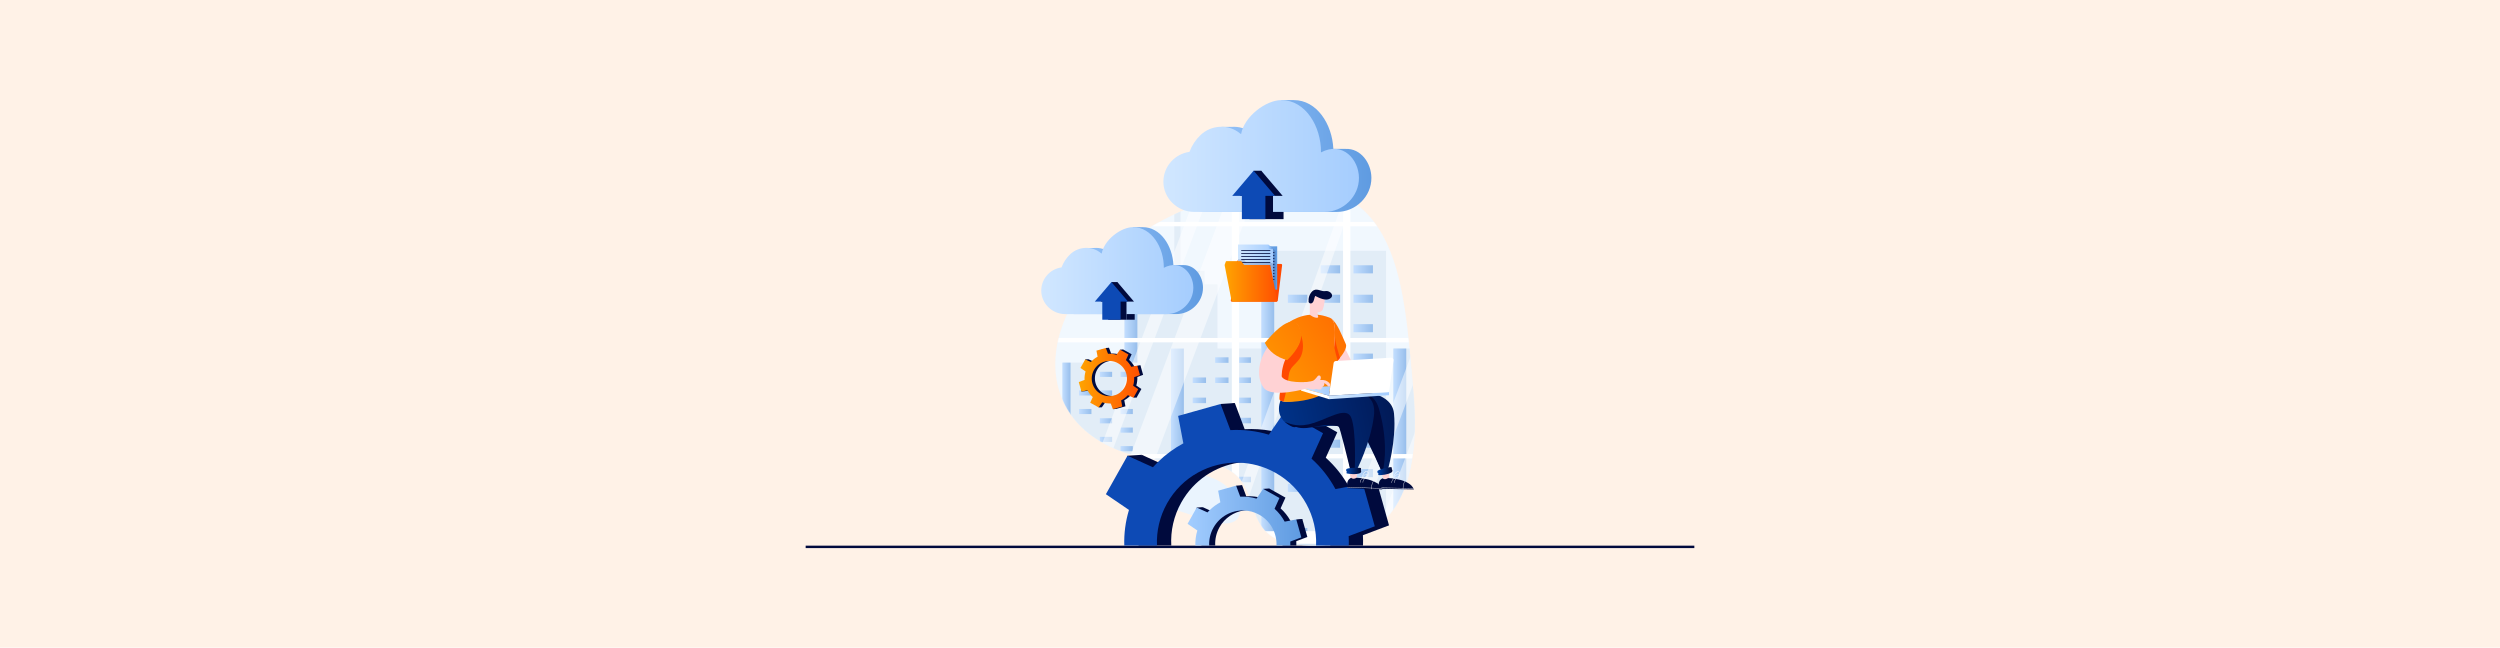 <svg width="4096" height="1061" viewBox="0 0 4096 1061" fill="none" xmlns="http://www.w3.org/2000/svg">
<rect width="4096" height="1061" fill="#FFF2E7"/>
<path d="M2776 894H1320V898H2776V894Z" fill="#000A3D"/>
<path d="M1732.26 564.092C1712.36 668.087 1786.33 756.811 1944.81 756.148C2103.3 755.488 2002.72 885.1 2135.05 893.204C2267.38 901.304 2331.91 820.296 2315.49 640.454C2299.08 460.612 2296.18 249.634 2023.46 316.418C1851.44 358.544 1750.9 466.669 1732.25 564.095L1732.26 564.092Z" fill="#EAF4FE"/>
<path d="M1842.4 783.655C1891.53 771.712 1988.11 761.663 2019.03 807.537C2049.96 853.414 2019.2 870.252 1963.53 848.087C1907.86 825.921 1774.55 800.148 1842.4 783.655Z" fill="#EAF4FE"/>
<mask id="mask0_46_743" style="mask-type:luminance" maskUnits="userSpaceOnUse" x="1729" y="303" width="590" height="591">
<path d="M1732.26 564.092C1712.36 668.087 1786.33 756.811 1944.81 756.148C2103.3 755.488 2002.72 885.1 2135.05 893.204C2267.38 901.304 2331.91 820.296 2315.49 640.454C2299.08 460.612 2296.18 249.634 2023.46 316.418C1851.44 358.544 1750.9 466.669 1732.25 564.095L1732.26 564.092Z" fill="white"/>
</mask>
<g mask="url(#mask0_46_743)">
<path d="M1887.43 465.723V443.658H1924.03V338.19H1934.13V443.658H1973.55V465.723H1994.67V907.932H1842.38V465.723H1887.43Z" fill="#D3E3F2"/>
<path d="M1863.49 465.723H1842.38V863.506H1863.49V465.723Z" fill="url(#paint0_linear_46_743)"/>
<path d="M2070.82 571.059H1918.53V907.929H2070.82V571.059Z" fill="#D3E3F2"/>
<path d="M1939.64 571.059H1918.53V907.929H1939.64V571.059Z" fill="url(#paint1_linear_46_743)"/>
<path d="M2049.57 585.411H2027.71V594.48H2049.57V585.411Z" fill="url(#paint2_linear_46_743)"/>
<path d="M2012.77 585.411H1990.92V594.48H2012.77V585.411Z" fill="url(#paint3_linear_46_743)"/>
<path d="M2049.57 618.436H2027.71V627.507H2049.57V618.436Z" fill="url(#paint4_linear_46_743)"/>
<path d="M2012.77 618.436H1990.92V627.507H2012.77V618.436Z" fill="url(#paint5_linear_46_743)"/>
<path d="M1975.98 618.436H1954.13V627.507H1975.98V618.436Z" fill="url(#paint6_linear_46_743)"/>
<path d="M2049.57 651.459H2027.71V660.527H2049.57V651.459Z" fill="url(#paint7_linear_46_743)"/>
<path d="M1975.98 651.459H1954.13V660.527H1975.98V651.459Z" fill="url(#paint8_linear_46_743)"/>
<path d="M2012.77 667.974H1990.92V677.042H2012.77V667.974Z" fill="url(#paint9_linear_46_743)"/>
<path d="M2049.57 684.482H2027.71V693.554H2049.57V684.482Z" fill="url(#paint10_linear_46_743)"/>
<path d="M2012.77 700.995H1990.92V710.067H2012.77V700.995Z" fill="url(#paint11_linear_46_743)"/>
<path d="M2049.57 717.507H2027.71V726.578H2049.57V717.507Z" fill="url(#paint12_linear_46_743)"/>
<path d="M1975.98 717.507H1954.13V726.578H1975.98V717.507Z" fill="url(#paint13_linear_46_743)"/>
<path d="M2049.57 748.026H2027.71V757.095H2049.57V748.026Z" fill="url(#paint14_linear_46_743)"/>
<path d="M2012.77 748.026H1990.92V757.095H2012.77V748.026Z" fill="url(#paint15_linear_46_743)"/>
<path d="M2049.57 781.051H2027.71V790.122H2049.57V781.051Z" fill="url(#paint16_linear_46_743)"/>
<path d="M2012.77 781.051H1990.92V790.122H2012.77V781.051Z" fill="url(#paint17_linear_46_743)"/>
<path d="M1975.98 781.051H1954.13V790.122H1975.98V781.051Z" fill="url(#paint18_linear_46_743)"/>
<path d="M2049.57 814.074H2027.71V823.146H2049.57V814.074Z" fill="url(#paint19_linear_46_743)"/>
<path d="M1975.98 814.074H1954.13V823.146H1975.98V814.074Z" fill="url(#paint20_linear_46_743)"/>
<path d="M2012.77 830.586H1990.92V839.654H2012.77V830.586Z" fill="url(#paint21_linear_46_743)"/>
<path d="M1975.98 830.586H1954.13V839.654H1975.98V830.586Z" fill="url(#paint22_linear_46_743)"/>
<path d="M2049.57 847.094H2027.71V856.165H2049.57V847.094Z" fill="url(#paint23_linear_46_743)"/>
<path d="M2012.77 863.609H1990.92V872.678H2012.77V863.609Z" fill="url(#paint24_linear_46_743)"/>
<path d="M2049.57 880.122H2027.71V889.19H2049.57V880.122Z" fill="url(#paint25_linear_46_743)"/>
<path d="M1975.98 880.122H1954.13V889.19H1975.98V880.122Z" fill="url(#paint26_linear_46_743)"/>
<path d="M2435.2 571.059H2282.91V907.929H2435.2V571.059Z" fill="#D3E3F2"/>
<path d="M2304.02 571.059H2282.91V907.929H2304.02V571.059Z" fill="url(#paint27_linear_46_743)"/>
<path d="M2270.91 410.83H2066.57V907.93H2270.91V410.83Z" fill="#D3E3F2"/>
<path d="M2087.69 410.83H2066.57V907.93H2087.69V410.83Z" fill="url(#paint28_linear_46_743)"/>
<path d="M2249.38 434.639H2217.47V447.882H2249.38V434.639Z" fill="url(#paint29_linear_46_743)"/>
<path d="M2195.65 434.639H2163.74V447.882H2195.65V434.639Z" fill="url(#paint30_linear_46_743)"/>
<path d="M2249.38 482.864H2217.47V496.108H2249.38V482.864Z" fill="url(#paint31_linear_46_743)"/>
<path d="M2195.65 482.864H2163.74V496.108H2195.65V482.864Z" fill="url(#paint32_linear_46_743)"/>
<path d="M2141.92 482.864H2110.01V496.108H2141.92V482.864Z" fill="url(#paint33_linear_46_743)"/>
<path d="M2249.38 531.087H2217.47V544.331H2249.38V531.087Z" fill="url(#paint34_linear_46_743)"/>
<path d="M2141.92 531.087H2110.01V544.331H2141.92V531.087Z" fill="url(#paint35_linear_46_743)"/>
<path d="M2195.65 555.198H2163.74V568.445H2195.65V555.198Z" fill="url(#paint36_linear_46_743)"/>
<path d="M2249.38 579.312H2217.47V592.559H2249.38V579.312Z" fill="url(#paint37_linear_46_743)"/>
<path d="M2195.65 603.424H2163.74V616.671H2195.65V603.424Z" fill="url(#paint38_linear_46_743)"/>
<path d="M2249.38 627.538H2217.47V640.782H2249.38V627.538Z" fill="url(#paint39_linear_46_743)"/>
<path d="M2141.92 627.538H2110.01V640.782H2141.92V627.538Z" fill="url(#paint40_linear_46_743)"/>
<path d="M2249.38 672.102H2217.47V685.345H2249.38V672.102Z" fill="url(#paint41_linear_46_743)"/>
<path d="M2195.65 672.102H2163.74V685.345H2195.65V672.102Z" fill="url(#paint42_linear_46_743)"/>
<path d="M2249.38 720.323H2217.47V733.57H2249.38V720.323Z" fill="url(#paint43_linear_46_743)"/>
<path d="M2195.65 720.323H2163.74V733.57H2195.65V720.323Z" fill="url(#paint44_linear_46_743)"/>
<path d="M2141.92 720.323H2110.01V733.57H2141.92V720.323Z" fill="url(#paint45_linear_46_743)"/>
<path d="M2249.38 768.55H2217.47V781.794H2249.38V768.55Z" fill="url(#paint46_linear_46_743)"/>
<path d="M2141.92 768.55H2110.01V781.794H2141.92V768.55Z" fill="url(#paint47_linear_46_743)"/>
<path d="M2195.65 792.664H2163.74V805.908H2195.65V792.664Z" fill="url(#paint48_linear_46_743)"/>
<path d="M2141.92 792.664H2110.01V805.908H2141.92V792.664Z" fill="url(#paint49_linear_46_743)"/>
<path d="M2249.38 816.774H2217.47V830.018H2249.38V816.774Z" fill="url(#paint50_linear_46_743)"/>
<path d="M2195.65 840.887H2163.74V854.13H2195.65V840.887Z" fill="url(#paint51_linear_46_743)"/>
<path d="M2249.38 864.998H2217.47V878.242H2249.38V864.998Z" fill="url(#paint52_linear_46_743)"/>
<path d="M2141.92 864.998H2110.01V878.242H2141.92V864.998Z" fill="url(#paint53_linear_46_743)"/>
<path d="M1869.6 594.146H1740.62V907.932H1869.6V594.146Z" fill="#D3E3F2"/>
<path d="M1753.94 594.146H1740.62V907.932H1753.94V594.146Z" fill="url(#paint54_linear_46_743)"/>
<path d="M1856.01 609.174H1835.87V617.534H1856.01V609.174Z" fill="url(#paint55_linear_46_743)"/>
<path d="M1822.09 609.174H1801.95V617.534H1822.09V609.174Z" fill="url(#paint56_linear_46_743)"/>
<path d="M1856.01 639.613H1835.87V647.973H1856.01V639.613Z" fill="url(#paint57_linear_46_743)"/>
<path d="M1822.09 639.613H1801.95V647.973H1822.09V639.613Z" fill="url(#paint58_linear_46_743)"/>
<path d="M1788.18 639.613H1768.04V647.973H1788.18V639.613Z" fill="url(#paint59_linear_46_743)"/>
<path d="M1856.01 670.057H1835.87V678.416H1856.01V670.057Z" fill="url(#paint60_linear_46_743)"/>
<path d="M1788.18 670.057H1768.04V678.416H1788.18V670.057Z" fill="url(#paint61_linear_46_743)"/>
<path d="M1822.09 685.276H1801.95V693.636H1822.09V685.276Z" fill="url(#paint62_linear_46_743)"/>
<path d="M1856.01 700.496H1835.87V708.856H1856.01V700.496Z" fill="url(#paint63_linear_46_743)"/>
<path d="M1822.09 715.717H1801.95V724.077H1822.09V715.717Z" fill="url(#paint64_linear_46_743)"/>
<path d="M1856.01 730.937H1835.87V739.296H1856.01V730.937Z" fill="url(#paint65_linear_46_743)"/>
<path d="M1788.18 730.937H1768.04V739.296H1788.18V730.937Z" fill="url(#paint66_linear_46_743)"/>
<path d="M1856.01 759.067H1835.87V767.427H1856.01V759.067Z" fill="url(#paint67_linear_46_743)"/>
<path d="M1822.09 759.067H1801.95V767.427H1822.09V759.067Z" fill="url(#paint68_linear_46_743)"/>
<path d="M1856.01 789.507H1835.87V797.867H1856.01V789.507Z" fill="url(#paint69_linear_46_743)"/>
<path d="M1822.09 789.507H1801.95V797.867H1822.09V789.507Z" fill="url(#paint70_linear_46_743)"/>
<path d="M1788.18 789.507H1768.04V797.867H1788.18V789.507Z" fill="url(#paint71_linear_46_743)"/>
<path d="M1856.01 819.947H1835.87V828.307H1856.01V819.947Z" fill="url(#paint72_linear_46_743)"/>
<path d="M1788.18 819.947H1768.04V828.307H1788.18V819.947Z" fill="url(#paint73_linear_46_743)"/>
<path d="M1822.09 835.17H1801.95V843.53H1822.09V835.17Z" fill="url(#paint74_linear_46_743)"/>
<path d="M1788.18 835.17H1768.04V843.53H1788.18V835.17Z" fill="url(#paint75_linear_46_743)"/>
<path d="M1856.01 850.391H1835.87V858.75H1856.01V850.391Z" fill="url(#paint76_linear_46_743)"/>
<path d="M1822.09 865.61H1801.95V873.97H1822.09V865.61Z" fill="url(#paint77_linear_46_743)"/>
<path d="M1856.01 880.831H1835.87V889.191H1856.01V880.831Z" fill="url(#paint78_linear_46_743)"/>
<path d="M1788.18 880.831H1768.04V889.191H1788.18V880.831Z" fill="url(#paint79_linear_46_743)"/>
<path opacity="0.35" d="M2206.42 258.306H1659.8V881.545H2206.42V258.306Z" fill="white"/>
<path opacity="0.5" d="M1847.99 870.293H1805.56L2032.99 265.438H2075.41L1847.99 870.293Z" fill="white"/>
<path opacity="0.5" d="M1773.08 870.293H1751.87L1979.29 265.438H2000.5L1773.08 870.293Z" fill="white"/>
<path opacity="0.5" d="M2026.36 870.292H2005.14L2200.12 330.376V373.876L2026.36 870.292Z" fill="white"/>
<path opacity="0.35" d="M2755.92 245.974H2209.3V869.213H2755.92V245.974Z" fill="white"/>
<path opacity="0.5" d="M2299.69 870.294H2257.27L2484.69 265.438H2527.11L2299.69 870.294Z" fill="white"/>
<path opacity="0.5" d="M2224.78 870.294H2203.57L2430.99 265.438H2452.2L2224.78 870.294Z" fill="white"/>
<path d="M2778.71 370.725V363.593H2759.07V251.177H1653.82V265.438H1665.73V270.471H2018.23V363.59H1653.82V370.722H2018.23V553.746H1653.82V560.878H2018.23V743.903H1653.82V751.035H2018.23V870.293H1665.84V874.416H1653.82V890.916H2759.07V889.59V751.035H2778.7V743.903H2759.07V560.878H2778.7V553.746H2759.07V370.725H2778.7H2778.71ZM2212.45 560.881H2382.7V743.906H2212.45V560.881ZM2212.45 553.749V370.725H2382.7V553.749H2212.45ZM2212.45 363.593V270.474H2382.7V363.593H2212.45ZM2212.45 751.035H2382.7V870.293H2212.51V874.416H2212.44V751.035H2212.45ZM2394.65 870.293V751.035H2564.9V870.293H2394.65ZM2394.65 743.906V560.881H2564.9V743.906H2394.65ZM2394.65 553.749V370.725H2564.9V553.749H2394.65ZM2394.65 363.593V270.474H2564.9V363.593H2394.65ZM2576.86 270.474H2747.11V363.593H2576.86V270.474ZM2030.19 270.474H2200.44V363.593H2030.19V270.474ZM2030.19 370.725H2200.44V553.749H2030.19V370.725ZM2030.19 560.881H2200.44V743.906H2030.19V560.881ZM2030.19 751.035H2200.44V874.416H2200.37V870.293H2030.19V751.035ZM2747.11 874.416H2747.04V870.293H2576.86V751.035H2747.11V874.416ZM2747.11 743.906H2576.86V560.881H2747.11V743.906ZM2747.11 553.749H2576.86V370.725H2747.11V553.749Z" fill="white"/>
</g>
<path d="M1938.03 434.32V434.305H1922.52C1921.12 402.695 1901.4 372.148 1872.16 372.148H1856.41C1856.41 372.148 1855.59 373.969 1854.35 376.721C1838.85 384.012 1823.76 399.155 1820.85 415.447C1820.57 415.414 1820.16 415.163 1819.67 414.748C1811.95 408.276 1802.21 405.53 1792.69 406.269H1780.1L1778.83 410.014C1775.33 411.712 1772.02 413.932 1769.1 416.733C1762.91 422.646 1758.07 429.943 1755.05 438.123C1736.44 440.652 1722.06 456.483 1721.84 475.725C1721.59 497.115 1739.69 514.62 1761.08 514.62H1926.97C1950.91 514.62 1971.18 495.029 1970.99 471.086C1970.85 452.408 1957.63 433.468 1938.03 434.317L1938.03 434.32Z" fill="url(#paint80_linear_46_743)"/>
<path d="M1906.77 438.773C1907.13 405.642 1886.93 372.154 1856.32 372.154C1836.83 372.154 1809.07 392.726 1805.01 415.45C1804.73 415.416 1804.32 415.166 1803.83 414.751C1789.14 402.432 1767.11 403.477 1753.26 416.733C1747.08 422.646 1742.23 429.943 1739.21 438.123C1720.61 440.652 1706.23 456.483 1706 475.728C1705.75 497.118 1723.85 514.623 1745.24 514.623H1911.13C1935.07 514.623 1955.33 495.032 1955.15 471.089C1954.97 447.845 1934.56 424.164 1906.77 438.77V438.773Z" fill="url(#paint81_linear_46_743)"/>
<path d="M1845.64 523.824V494.126H1857.91L1830.66 462.116L1803.41 494.126H1815.67V523.824H1845.64Z" fill="#000A3D"/>
<path d="M1820.97 462.116H1830.66L1832.48 478.943L1820.15 483.155L1820.97 462.116Z" fill="#000A3D"/>
<path d="M1835.96 523.824V494.126H1848.22L1820.97 462.116L1793.72 494.126H1805.99V523.824H1835.96Z" fill="#0D4AB5"/>
<path d="M1859.09 514.61H1845.65V523.819H1859.09V514.61Z" fill="#000A3D"/>
<path d="M2204.5 243.948V243.93H2184.55C2182.75 203.282 2157.39 164 2119.79 164H2099.54C2099.54 164 2098.49 166.309 2096.92 169.806C2076.98 179.177 2057.55 198.713 2053.8 219.678C2053.45 219.635 2052.93 219.312 2052.29 218.78C2042.36 210.46 2029.84 206.926 2017.6 207.873H2001.41L1999.78 212.69C1995.27 214.874 1991.02 217.73 1987.26 221.331C1979.31 228.936 1973.07 238.319 1969.19 248.838C1945.26 252.088 1926.78 272.449 1926.48 297.198C1926.16 324.706 1949.43 347.217 1976.94 347.217H2190.27C2221.06 347.217 2247.12 322.024 2246.89 291.233C2246.7 267.213 2229.71 242.855 2204.5 243.951V243.948Z" fill="url(#paint82_linear_46_743)"/>
<path d="M2164.29 249.672C2164.75 207.067 2138.79 164 2099.41 164C2074.34 164 2038.65 190.454 2033.42 219.678C2033.07 219.635 2032.55 219.312 2031.91 218.78C2013.02 202.94 1984.7 204.284 1966.88 221.331C1958.93 228.936 1952.69 238.319 1948.81 248.838C1924.88 252.088 1906.4 272.449 1906.1 297.198C1905.78 324.706 1929.05 347.217 1956.56 347.217H2169.89C2200.69 347.217 2226.74 322.024 2226.51 291.233C2226.28 261.34 2200.03 230.891 2164.29 249.675L2164.29 249.672Z" fill="url(#paint83_linear_46_743)"/>
<path d="M2085.69 359.046V320.857H2101.46L2066.42 279.69L2031.38 320.857H2047.15V359.046H2085.69Z" fill="#000A3D"/>
<path d="M2053.96 279.69H2066.42L2068.76 301.328L2052.91 306.746L2053.96 279.69Z" fill="#000A3D"/>
<path d="M2073.23 359.046V320.857H2089.01L2053.96 279.69L2018.92 320.857H2034.7V359.046H2073.23Z" fill="#0D4AB5"/>
<path d="M2102.97 347.201H2085.69V359.046H2102.97V347.201Z" fill="#000A3D"/>
<path d="M1854.09 580.393L1840.15 572.568L1834.45 580.931C1829.87 579.544 1825.17 579.016 1820.52 579.275L1816.96 569.801L1801.58 574.123L1803.47 584.065C1799.37 586.264 1795.63 589.162 1792.44 592.733L1783.22 588.561L1775.39 602.504L1783.76 608.203C1782.38 612.773 1781.84 617.486 1782.1 622.131L1772.62 625.696L1776.94 641.075L1786.89 639.187C1789.09 643.289 1791.98 647.022 1795.56 650.213L1791.38 659.435L1805.33 667.26L1811.02 658.897C1815.59 660.274 1820.3 660.812 1824.95 660.555L1828.52 670.027L1843.9 665.705L1842.01 655.763C1846.11 653.564 1849.85 650.65 1853.03 647.095L1862.26 651.267L1870.08 637.321L1861.72 631.621C1863.1 627.04 1863.63 622.342 1863.38 617.696L1872.85 614.129L1868.53 598.75L1858.58 600.638C1856.39 596.539 1853.47 592.794 1849.92 589.615L1854.09 580.39L1854.09 580.393ZM1847.9 634.04C1840.1 647.938 1822.51 652.877 1808.61 645.079C1794.72 637.278 1789.78 619.688 1797.58 605.791C1805.38 591.893 1822.97 586.948 1836.86 594.749C1850.76 602.553 1855.7 620.143 1847.9 634.04Z" fill="#000A3D"/>
<path d="M1778.06 588.894L1783.22 588.558L1783.28 595.293C1783.28 595.293 1776.96 595.607 1776.96 595.293C1776.96 594.978 1778.06 588.894 1778.06 588.894Z" fill="#000A3D"/>
<path d="M1811.8 570.137L1816.96 569.801L1815.13 573.588L1811.57 574.841L1811.8 570.137Z" fill="#000A3D"/>
<path d="M1834.98 572.901L1840.15 572.568L1839.74 577.859L1835.94 578.289L1834.98 572.901Z" fill="#000A3D"/>
<path d="M1863.37 599.086L1868.53 598.753L1866.82 605.115L1862.07 606.737L1863.37 599.086Z" fill="#000A3D"/>
<path d="M1857.1 651.603L1862.26 651.267L1860.59 647.999L1856.01 646.823L1857.1 651.603Z" fill="#000A3D"/>
<path d="M1823.36 670.36L1828.52 670.025L1827.98 668.045L1824.37 667.917H1824.24L1823.36 670.36Z" fill="#000A3D"/>
<path d="M1800.17 667.593L1805.33 667.257L1804.33 664.808L1798.69 662.798L1800.17 667.593Z" fill="#000A3D"/>
<path d="M1771.78 641.411L1776.95 641.075L1776.62 639.004H1771.68L1771.78 641.411Z" fill="#000A3D"/>
<path d="M1848.93 580.725L1834.99 572.9L1829.29 581.266C1824.7 579.876 1820.01 579.351 1815.36 579.607L1811.79 570.133L1796.41 574.455L1798.3 584.397C1794.2 586.599 1790.47 589.494 1787.28 593.065L1778.05 588.893L1770.23 602.836L1778.59 608.535C1777.21 613.105 1776.67 617.815 1776.93 622.463L1767.46 626.028L1771.78 641.407L1781.72 639.516C1783.92 643.618 1786.82 647.35 1790.39 650.542L1786.21 659.763L1800.16 667.589L1805.86 659.226C1810.42 660.603 1815.13 661.141 1819.78 660.884L1823.35 670.356L1838.73 666.034L1836.84 656.092C1840.94 653.89 1844.68 650.979 1847.87 647.424L1857.09 651.596L1864.91 637.65L1856.55 631.95C1857.93 627.369 1858.46 622.671 1858.2 618.025L1867.68 614.461L1863.35 599.079L1853.41 600.967C1851.21 596.868 1848.3 593.123 1844.74 589.94L1848.92 580.716L1848.93 580.725ZM1842.74 634.372C1834.94 648.27 1817.35 653.209 1803.45 645.411C1789.55 637.61 1784.61 620.02 1792.41 606.123C1800.21 592.225 1817.8 587.28 1831.7 595.084C1845.6 602.885 1850.54 620.478 1842.74 634.372Z" fill="url(#paint84_linear_46_743)"/>
<path d="M2275.78 860.753L2256.26 791.251L2233.69 795.521L2232.41 795.777L2211.32 799.76C2210.84 798.878 2210.35 797.995 2209.87 797.143C2200.1 779.638 2187.44 763.642 2172.13 749.925L2191 708.257L2127.98 672.878L2120.78 683.437L2110.45 698.578L2102.2 710.673C2095.88 708.767 2089.48 707.2 2083.07 706.006C2068.53 703.276 2053.84 702.393 2039.24 703.19L2023.16 660.355L2001.5 666.446L1999.57 666.987L1953.6 679.91L1962.17 724.852C1943.61 734.784 1926.74 747.906 1912.3 764.042L1897.02 757.127L1870.64 745.172L1865.23 754.791L1853.19 776.223L1835.26 808.184L1873.06 833.942C1867.14 853.581 1864.66 873.789 1865.43 893.795H1919.03C1917.72 869.944 1922.95 845.411 1935.53 823.038C1955.94 786.663 1991.15 763.896 2029.4 758.004C2057.24 753.648 2086.67 758.288 2113.14 773.144C2157.88 798.248 2182.07 845.808 2179.54 893.795H2233.16C2233.36 888.16 2233.3 882.525 2232.99 876.889L2275.8 860.753H2275.78Z" fill="#000A3D"/>
<path d="M1847.28 746.676L1870.62 745.161L1870.9 775.607C1870.9 775.607 1842.32 777.024 1842.32 775.607C1842.32 774.19 1847.28 746.673 1847.28 746.673L1847.28 746.676Z" fill="#000A3D"/>
<path d="M1999.8 661.879L2023.15 660.361L2014.91 677.478L1998.79 683.147L1999.8 661.879Z" fill="#000A3D"/>
<path d="M2104.62 674.383L2127.97 672.865L2126.14 696.787L2108.96 698.733L2104.62 674.383Z" fill="#000A3D"/>
<path d="M2232.92 792.751L2256.26 791.239L2248.53 820.008L2227.04 827.33L2232.92 792.751Z" fill="#000A3D"/>
<path d="M2252.45 862.29L2241.26 822.474L2233.69 795.519L2232.92 792.757L2209.87 797.14L2187.98 801.294C2178.02 782.767 2164.87 765.83 2148.79 751.459L2167.66 709.761L2126.9 686.878L2120.78 683.435L2104.61 674.385L2083.07 706.007L2078.86 712.183C2058.17 705.922 2036.93 703.53 2015.9 704.697L2006.73 680.363L2001.5 666.444L1999.79 661.89L1930.26 681.416L1938.8 726.358C1923.62 734.526 1909.54 744.773 1897.01 757.125C1894.25 759.828 1891.58 762.647 1888.96 765.549L1870.74 757.296L1865.22 754.792L1847.29 746.682L1847.26 746.768L1811.88 809.697L1849.71 835.482C1843.93 854.609 1841.42 874.303 1842.02 893.799H1895.59C1894.59 870.406 1899.89 846.469 1912.18 824.553C1936.69 780.894 1982.57 756.786 2029.39 758.011C2049.91 758.524 2070.63 763.93 2089.79 774.66C2134.04 799.508 2158.21 846.328 2156.27 893.802H2209.84C2209.98 888.68 2209.92 883.527 2209.64 878.405L2252.45 862.296V862.29Z" fill="#0D4AB5"/>
<path d="M2141.97 879.814L2133.71 850.409L2124.16 852.214L2123.62 852.321L2114.7 854.007C2114.49 853.635 2114.29 853.262 2114.08 852.898C2109.95 845.495 2104.59 838.726 2098.11 832.923L2106.1 815.296L2079.44 800.33L2076.39 804.798L2072.02 811.203L2068.53 816.319C2065.86 815.513 2063.15 814.85 2060.44 814.343C2054.28 813.189 2048.07 812.816 2041.89 813.152L2035.09 795.03L2025.93 797.608L2025.11 797.837L2005.66 803.305L2009.29 822.318C2001.43 826.521 1994.3 832.071 1988.19 838.9L1981.72 835.974L1970.56 830.916L1968.28 834.985L1963.18 844.053L1955.6 857.575L1971.59 868.473C1969.08 876.781 1968.04 885.33 1968.36 893.794H1991.03C1990.48 883.702 1992.69 873.323 1998.01 863.861C2006.65 848.473 2021.54 838.839 2037.73 836.347C2049.5 834.505 2061.95 836.466 2073.15 842.752C2092.08 853.372 2102.31 873.494 2101.24 893.794H2123.93C2124.01 891.408 2123.99 889.026 2123.85 886.64L2141.96 879.814H2141.97Z" fill="#000A3D"/>
<path d="M1960.68 831.552L1970.56 830.91L1970.67 843.79C1970.67 843.79 1958.58 844.389 1958.58 843.79C1958.58 843.192 1960.68 831.549 1960.68 831.549V831.552Z" fill="#000A3D"/>
<path d="M2025.21 795.678L2035.08 795.036L2031.6 802.278L2024.78 804.676L2025.21 795.678Z" fill="#000A3D"/>
<path d="M2069.55 800.969L2079.43 800.327L2078.65 810.446L2071.39 811.271L2069.55 800.969Z" fill="#000A3D"/>
<path d="M2123.83 851.045L2133.71 850.406L2130.44 862.578L2121.35 865.675L2123.83 851.045Z" fill="#000A3D"/>
<path d="M2132.1 880.464L2127.36 863.619L2124.16 852.217L2123.84 851.047L2114.08 852.901L2104.82 854.661C2100.61 846.82 2095.05 839.658 2088.24 833.576L2096.22 815.934L2078.98 806.252L2076.39 804.795L2069.55 800.965L2060.44 814.343L2058.66 816.958C2049.9 814.309 2040.92 813.295 2032.02 813.79L2028.15 803.494L2025.93 797.605L2025.21 795.678L1995.79 803.937L1999.4 822.95C1992.99 826.405 1987.02 830.742 1981.73 835.968C1980.56 837.113 1979.43 838.305 1978.32 839.532L1970.61 836.038L1968.28 834.978L1960.69 831.548L1960.68 831.585L1945.71 858.207L1961.71 869.117C1959.27 877.208 1958.21 885.541 1958.46 893.79H1981.12C1980.7 883.891 1982.94 873.766 1988.14 864.496C1998.51 846.023 2017.92 835.824 2037.73 836.344C2046.41 836.561 2055.17 838.848 2063.28 843.387C2082 853.9 2092.23 873.708 2091.41 893.79H2114.07C2114.13 891.625 2114.11 889.444 2113.99 887.275L2132.1 880.461V880.464Z" fill="url(#paint85_linear_46_743)"/>
<path d="M2107.62 684.738C2107.45 686.375 2124.68 698.424 2126.02 698.473C2149.41 703.152 2211.13 690.684 2228.07 701.631C2229.25 702.383 2230.29 703.372 2231.17 704.597C2244.64 723.302 2263.19 770.654 2264.65 774.423C2264.66 774.484 2264.69 774.527 2264.7 774.564C2264.72 774.594 2264.74 774.622 2264.74 774.643C2264.74 774.655 2264.75 774.671 2264.75 774.671L2264.76 774.665L2273.28 771.516C2273.28 771.516 2288.17 722.658 2283.95 677.432C2279.94 634.499 2201.05 639.667 2201.05 639.667C2201.05 639.667 2187.72 639.362 2176.66 647.499C2174.68 644.933 2160.09 666.775 2160.09 666.775L2130.79 659.072C2130.79 659.072 2110.18 661.86 2107.62 684.741L2107.62 684.738Z" fill="url(#paint86_linear_46_743)"/>
<path d="M2228.07 701.632C2229.42 702.276 2230.46 703.257 2231.18 704.598C2247.56 735.523 2263.21 771.149 2264.65 774.424C2264.66 774.485 2264.69 774.527 2264.7 774.564C2264.72 774.595 2264.73 774.631 2264.74 774.644C2264.75 774.656 2264.75 774.671 2264.75 774.671L2264.76 774.665C2265.21 774.378 2277.44 731.953 2259.11 669.148C2242.63 612.655 2164.63 669.203 2161.58 673.629L2104.13 684.741C2103.95 686.378 2111.84 688.675 2112.13 690.508L2228.07 701.635V701.632Z" fill="#000A3D"/>
<path d="M2274.82 768.867L2276.58 785.908L2268.87 788.095L2260.09 771.185L2274.82 768.867Z" fill="#FFD2D4"/>
<path d="M2274.29 783.286C2274.29 783.286 2310.07 784.05 2316.5 801.909L2259.67 800.708C2259.67 800.708 2255.29 788.167 2265.25 783.634C2265.25 783.634 2268.25 787.101 2274.29 783.286H2274.29Z" fill="#000A3D"/>
<path d="M2259.4 798.772L2298.51 799.599C2298.55 795.677 2299.46 791.921 2301.32 788.399C2301.49 788.063 2302 788.371 2301.82 788.71C2300.01 792.141 2299.14 795.8 2299.09 799.611L2316.1 799.969C2316.48 799.978 2316.47 800.571 2316.09 800.561L2299.09 800.204C2299.1 800.647 2299.06 801.084 2299.09 801.533C2299.12 801.908 2298.52 801.896 2298.5 801.517C2298.47 801.075 2298.51 800.635 2298.51 800.192L2259.39 799.367C2259.01 799.361 2259.02 798.765 2259.4 798.772H2259.4Z" fill="white"/>
<path d="M2279.96 790.968C2279.98 791.347 2280.58 791.362 2280.56 790.981C2280.45 788.277 2281.67 785.773 2283.9 784.23C2283.92 784.212 2283.92 784.197 2283.93 784.181C2283.96 784.157 2283.97 784.117 2283.99 784.084C2284.01 784.084 2284.02 784.093 2284.04 784.09C2284.07 784.078 2284.1 784.068 2284.12 784.062C2285.09 784.27 2286.1 784.453 2287.11 784.499C2285.21 786.121 2284.15 788.436 2284.22 790.95C2284.23 791.332 2284.82 791.344 2284.81 790.965C2284.74 788.513 2285.78 786.292 2287.69 784.756C2287.78 784.682 2287.79 784.594 2287.77 784.508C2288.99 784.478 2290.17 784.203 2291.2 783.427C2292.47 782.477 2293.79 780.333 2293.07 778.708C2293.8 776.888 2293.91 774.2 2292.28 772.954C2287.51 769.301 2282.32 780.22 2283.15 783.72C2283.17 783.839 2283.26 783.894 2283.35 783.916C2281.12 785.583 2279.85 788.152 2279.96 790.968H2279.96ZM2292.71 778.134C2291.37 776.57 2288.6 777.166 2287.15 778.201C2285.54 779.346 2284.11 780.95 2283.63 782.871C2283.47 780.684 2284.8 778.409 2285.85 776.607C2287.14 774.401 2291.34 770.428 2292.77 775.006C2293.14 776.216 2293.07 777.242 2292.71 778.134ZM2286.63 779.392C2287.62 778.51 2288.64 777.807 2290.03 777.776C2290.96 777.758 2291.94 777.975 2292.4 778.745C2290.88 781.283 2286.83 782.532 2284.15 783.43C2284.4 781.802 2285.39 780.492 2286.63 779.392ZM2285.26 783.696C2287.91 782.865 2291.2 781.823 2292.62 779.554C2292.63 779.63 2292.68 779.673 2292.68 779.762C2292.73 781.723 2290.72 783.4 2289 783.797C2287.77 784.078 2286.5 783.937 2285.26 783.699V783.696Z" fill="white"/>
<path d="M2279.97 773.877C2279.97 773.877 2282.76 771.739 2280.48 768.825C2280.48 768.825 2280.46 766.381 2279.83 765.434C2279.2 764.491 2257 768.935 2256.68 772.233C2256.37 775.529 2258.72 775.78 2258.72 775.78C2258.72 775.78 2256.71 778.632 2259.67 778.519C2262.63 778.403 2273.36 778.08 2279.97 773.877Z" fill="url(#paint87_linear_46_743)"/>
<path d="M2251.03 681.454C2245.52 726.542 2222.12 771.619 2222.12 771.619L2213.14 773.036H2213.13C2213.13 773.036 2213.12 773.024 2213.12 773.015C2213.12 772.99 2213.12 772.957 2213.1 772.92C2213.1 772.887 2213.07 772.838 2213.07 772.783C2212.39 768.797 2203.48 718.732 2193.94 697.749C2193.11 695.901 2191.92 694.435 2190.42 693.308C2177.45 683.464 2141.77 698.668 2117.73 699.096C2117.71 699.096 2117.71 699.084 2117.7 699.084C2082.26 684.575 2099.7 652.019 2099.7 652.019C2106.86 646.683 2120.41 644.441 2120.41 644.441L2174.66 639.407C2201.98 640.953 2257.09 631.631 2251.03 681.451L2251.03 681.454Z" fill="url(#paint88_linear_46_743)"/>
<path d="M2219.71 766.357V766.369H2219.7C2216.39 771.718 2213.34 772.961 2213.14 773.04H2213.13C2213.13 773.04 2213.12 773.028 2213.12 773.019C2213.12 773.007 2213.12 772.961 2213.1 772.924C2213.1 772.89 2213.07 772.842 2213.07 772.787C2212.99 772.426 2212.75 771.391 2212.37 769.812C2209.01 755.933 2195.2 700.291 2193.64 699.372C2178.11 687.585 2144.74 707.67 2123.03 699.372C2123.03 699.372 2119.97 703.15 2104.73 691.201C2110.23 692.676 2121.66 699.885 2143.37 695.431C2171.83 689.598 2205.84 663.046 2214.03 684.738C2222.14 706.241 2219.76 765.291 2219.71 766.36V766.357Z" fill="#000A3D"/>
<path d="M2224.14 769.334L2222.53 786.383L2214.53 787.019L2209.24 768.714L2224.14 769.334Z" fill="#FFD2D4"/>
<path d="M2222.83 782.654C2222.83 782.654 2258.59 783.952 2264.76 801.906L2207.95 799.854C2207.95 799.854 2203.76 787.245 2213.79 782.865C2213.79 782.865 2216.73 786.378 2222.83 782.654Z" fill="#000A3D"/>
<path d="M2207.71 797.917L2246.8 799.331C2246.91 795.409 2247.87 791.665 2249.78 788.173C2249.96 787.84 2250.46 788.158 2250.28 788.491C2248.42 791.894 2247.49 795.537 2247.39 799.352L2264.38 799.966C2264.76 799.982 2264.74 800.574 2264.36 800.559L2247.38 799.945C2247.38 800.388 2247.33 800.825 2247.35 801.274C2247.37 801.649 2246.78 801.631 2246.76 801.249C2246.74 800.806 2246.79 800.366 2246.79 799.927L2207.69 798.515C2207.31 798.503 2207.33 797.908 2207.71 797.92L2207.71 797.917Z" fill="white"/>
<path d="M2228.39 790.421C2228.41 790.803 2229 790.825 2228.99 790.443C2228.92 787.737 2230.18 785.253 2232.43 783.745C2232.45 783.729 2232.45 783.711 2232.46 783.699C2232.49 783.674 2232.51 783.635 2232.53 783.601C2232.55 783.601 2232.56 783.61 2232.58 783.607C2232.6 783.595 2232.64 783.586 2232.66 783.58C2233.63 783.803 2234.64 784.001 2235.65 784.062C2233.72 785.654 2232.62 787.957 2232.66 790.47C2232.66 790.852 2233.25 790.87 2233.25 790.492C2233.22 788.036 2234.28 785.834 2236.22 784.325C2236.31 784.255 2236.32 784.166 2236.31 784.081C2237.52 784.065 2238.71 783.812 2239.74 783.051C2241.02 782.123 2242.38 779.994 2241.69 778.36C2242.44 776.549 2242.59 773.864 2240.98 772.593C2236.27 768.87 2230.91 779.71 2231.69 783.222C2231.72 783.341 2231.8 783.396 2231.89 783.421C2229.64 785.055 2228.33 787.605 2228.39 790.421ZM2241.33 777.779C2240.02 776.197 2237.24 776.75 2235.77 777.761C2234.15 778.882 2232.69 780.464 2232.19 782.379C2232.06 780.189 2233.42 777.935 2234.5 776.148C2235.82 773.965 2240.08 770.052 2241.43 774.655C2241.79 775.867 2241.7 776.894 2241.33 777.779ZM2235.23 778.946C2236.24 778.079 2237.27 777.391 2238.66 777.382C2239.59 777.379 2240.57 777.611 2241.02 778.387C2239.46 780.901 2235.39 782.089 2232.69 782.947C2232.97 781.323 2233.98 780.024 2235.23 778.946H2235.23ZM2233.8 783.228C2236.46 782.437 2239.77 781.445 2241.23 779.197C2241.23 779.273 2241.28 779.319 2241.28 779.404C2241.3 781.365 2239.27 783.012 2237.54 783.384C2236.31 783.647 2235.04 783.485 2233.8 783.231V783.228Z" fill="white"/>
<path d="M2228.21 775.254C2228.21 775.254 2231.36 773.706 2229.7 770.401C2229.7 770.401 2230.16 768 2229.73 766.949C2229.3 765.902 2206.65 765.905 2205.7 769.078C2204.74 772.246 2207 772.957 2207 772.957C2207 772.957 2204.47 775.358 2207.39 775.828C2210.32 776.296 2220.91 778.083 2228.21 775.257L2228.21 775.254Z" fill="url(#paint89_linear_46_743)"/>
<path d="M2213.09 617.768C2232.35 615.981 2233.37 614.091 2251.87 608.229L2254.47 598.422C2254.47 598.422 2251.59 598.58 2241.31 599.323C2241.31 599.323 2227.44 598.767 2220.92 598.767C2216.48 598.767 2212.57 587.921 2208.83 580.938C2201.69 567.6 2193.83 546.87 2179.27 548.959C2136.1 555.132 2184.56 620.416 2213.09 617.771L2213.09 617.768Z" fill="#FFD2D4"/>
<path d="M2169.36 563.653C2169.36 563.653 2168.17 567.554 2167.86 573.412C2167.5 580.223 2168.32 589.658 2173.55 598.583C2178.89 607.685 2209.89 574.652 2205.03 563.833C2197.62 547.358 2190.91 529.252 2181.78 522.596C2172.54 515.892 2169.35 563.653 2169.35 563.653H2169.36Z" fill="url(#paint90_linear_46_743)"/>
<path d="M2176.56 522.07C2176.56 522.07 2187.65 538.185 2187.13 548.827C2186.6 559.465 2195.45 586.032 2195.45 586.032C2191.67 594.065 2175.56 599.334 2175.49 599.325C2175.49 599.325 2171.68 594.908 2171.67 594.902L2167.43 584.774C2167.43 584.774 2162.96 573.564 2164.42 571.405C2165.88 569.251 2176.56 522.073 2176.56 522.073L2176.56 522.07Z" fill="#FF4900"/>
<path d="M2272.38 600.083C2274.1 600.972 2277.39 605.236 2278.91 607.728C2279.61 608.88 2277.49 610.944 2275.91 609.833C2273.7 608.281 2271.75 606.167 2269.41 604.82C2268.19 604.127 2266.69 603.822 2265.18 603.782C2265.71 604.17 2266.14 604.662 2266.41 605.312C2267.16 607.108 2266.16 607.991 2264.79 608.418C2265.65 609.368 2266.11 610.569 2265.56 611.983C2265.06 613.229 2264.08 613.681 2262.96 613.773C2262.79 615.324 2261.45 616.824 2259.56 617.09C2256.78 617.481 2253.84 616.424 2251.87 614.469C2251.86 614.457 2251.84 614.451 2251.83 614.436C2251.77 614.39 2251.74 614.329 2251.7 614.283C2251.44 614.017 2251.21 613.745 2250.99 613.449C2247.77 609.405 2247.91 602.294 2251.91 598.947C2257.5 594.271 2266.8 597.194 2272.39 600.086L2272.38 600.083Z" fill="#FFD2D4"/>
<path d="M2252.37 599.515L2249.3 599.875L2244.88 609.115L2248.3 609.933C2248.3 609.933 2249.3 609.903 2250.28 610.932C2251.26 611.961 2253.61 613.638 2253.67 609.683C2253.73 605.727 2252.37 599.515 2252.37 599.515H2252.37Z" fill="#FFD2D4"/>
<path d="M2197.06 628.904C2196.59 630.37 2176.19 642.056 2164.81 646.332C2145.07 653.745 2111.69 659.515 2103.14 657.893C2099.64 657.236 2097.39 656.299 2096.86 655.178C2095.21 651.616 2100.91 616.977 2100.22 593.938C2100.09 589.475 2100 584.945 2100 580.514C2099.87 557.349 2101.5 535.651 2106.74 531.622C2107.93 530.684 2109.3 529.719 2110.83 528.69C2113.11 527.129 2115.77 525.504 2118.76 523.943C2123.44 521.475 2128.94 519.2 2135.09 517.639C2144.55 515.171 2155.57 514.359 2167.68 517.138C2167.68 517.138 2167.68 517.169 2167.71 517.169C2170.65 517.822 2173.64 518.699 2176.7 519.854C2177.42 520.104 2178.14 520.385 2178.89 520.666C2189.13 524.789 2187.67 547.077 2186.01 565.779C2185.26 574.457 2184.48 582.355 2184.79 587.288C2184.92 588.944 2185.11 590.599 2185.42 592.221C2187.73 605.99 2195.35 618.883 2197.06 628.904H2197.06Z" fill="#FFD2D4"/>
<path d="M2201.42 629.423C2200.95 630.889 2174.11 643.473 2158.89 649.717C2139.38 657.719 2111.69 659.515 2103.14 657.893C2099.64 657.236 2097.39 656.299 2096.86 655.178C2095.21 651.616 2100.91 616.977 2100.22 593.938C2100.09 589.475 2100 584.945 2100 580.514C2099.88 557.349 2101.5 535.651 2106.74 531.622C2107.93 530.684 2109.3 529.719 2110.83 528.69C2113.11 527.129 2115.77 525.504 2118.76 523.943C2123.45 521.475 2128.94 519.2 2135.09 517.639C2144.55 515.171 2155.57 514.359 2167.68 517.138C2167.68 517.138 2167.68 517.169 2167.71 517.169C2170.65 517.822 2173.64 518.699 2176.71 519.854C2177.42 520.104 2178.14 520.385 2178.89 520.666C2189.13 524.789 2187.67 547.077 2186.01 565.779C2185.26 574.457 2203.68 628.391 2201.43 629.426L2201.42 629.423Z" fill="url(#paint91_linear_46_743)"/>
<path d="M2158.69 505.675V515.69C2158.69 515.69 2161.06 520.031 2158.69 520.504C2153.49 521.549 2145.98 515.696 2145.98 515.696V500.406L2158.69 505.675Z" fill="#FFD2D4"/>
<path d="M2170.76 488.241C2170.76 488.241 2170.36 498.818 2167.18 507.157C2164.92 513.076 2150.87 514.89 2146.84 502.655C2142.82 490.419 2151.55 479.756 2151.55 479.756L2170.77 488.241H2170.76Z" fill="#FFD2D4"/>
<path d="M2128.98 588.084C2139.44 572.974 2135.71 544.831 2118.58 530.888C2113.75 526.957 2113.95 557.192 2106.58 568.555C2103.93 572.645 2101.75 576.514 2100 580.513C2100 584.945 2100.09 589.471 2100.22 593.937C2100.9 616.976 2095.21 651.615 2096.86 655.177C2097.39 656.298 2099.64 657.239 2103.14 657.892C2106.22 648.402 2110.33 623.909 2111.58 614.352C2113.33 601.023 2121.83 598.356 2128.98 588.084Z" fill="#FF4900"/>
<path d="M2175.3 477.004C2173.56 476.576 2172.18 476.891 2170.44 476.992C2167.5 477.163 2165.3 476.454 2162.58 475.632C2159.22 474.621 2155.96 473.849 2152.65 475.431C2147.41 477.926 2143.29 486.543 2144.01 492.752C2143.77 493.824 2143.79 494.875 2144.76 495.947C2146.25 497.596 2148.64 497.544 2150.24 496.109C2152.64 493.956 2152.93 489.927 2153.96 487.056C2154.19 486.411 2154.57 485.611 2154.83 484.805C2162.08 488.595 2171.95 493.241 2178.81 489.395C2185.85 485.449 2181.76 478.601 2175.3 477.007V477.004Z" fill="#000A3D"/>
<path d="M2179.44 632.673L2131.93 635.547L2177.4 648.296L2179.44 632.673Z" fill="url(#paint92_linear_46_743)"/>
<path d="M2131.93 635.548L2131.68 640.056L2177.42 654.036L2177.4 648.297L2131.93 635.548Z" fill="white"/>
<path d="M2275.74 642.356L2177.41 648.297L2177.42 654.036L2275.72 647.466L2275.74 642.356Z" fill="url(#paint93_linear_46_743)"/>
<path d="M2275.74 642.356L2177.41 648.3L2184.98 594.888C2185.23 593.037 2186.74 591.62 2188.61 591.504L2279.03 586.039C2281.47 585.893 2283.44 588.006 2283.12 590.426L2275.74 642.356Z" fill="white"/>
<path d="M2070.16 634.98C2083.42 653.593 2142.32 636.098 2142.32 636.098L2141.49 625.798C2141.49 625.798 2106.85 628.615 2099.96 617.112C2098.71 615.026 2102.37 591.119 2108.79 584.937C2111.67 582.188 2114.7 579.473 2117.32 577.191C2123.69 571.635 2128.28 564.207 2129.71 555.872C2131.12 547.878 2129.96 541.134 2128.03 535.859C2125.35 528.52 2116.07 526.18 2110.02 531.113C2098.37 540.606 2079.6 564.949 2079.13 565.542C2062.5 587.301 2056.85 616.299 2070.16 634.977V634.98Z" fill="#FFD2D4"/>
<path d="M2138.54 625.97C2138.51 625.97 2138.48 625.973 2138.46 625.973C2138.44 625.973 2138.42 625.973 2138.41 625.973C2138.45 625.973 2138.49 625.97 2138.54 625.967L2138.54 625.97Z" fill="#E36439"/>
<path d="M2108.84 590.059C2111.49 587.524 2130.54 569.643 2131.7 552.242C2132.19 544.774 2129.59 529.695 2120.39 527.563C2105.65 524.148 2085.96 545.547 2072.37 561.702C2078.6 575.767 2092.28 585.605 2108.84 590.062V590.059Z" fill="url(#paint94_linear_46_743)"/>
<path d="M2171.76 623.406C2169.29 622.581 2166.59 622.38 2163.88 622.557C2163.54 622.459 2163.23 622.459 2162.9 622.398C2163.08 622.102 2163.3 621.821 2163.44 621.515C2164.32 619.57 2164.46 616.302 2162.06 615.33C2159.53 614.307 2157.92 617.539 2156.62 619.099C2155.1 620.923 2153.35 622.716 2151.25 623.824C2149.1 624.716 2146.75 624.875 2144.47 625.275C2142.84 625.562 2140.14 625.648 2139.14 627.264C2138.34 628.546 2138.32 631.225 2138.68 632.682C2139.12 634.509 2140.72 635.367 2142.32 636.097C2143.34 636.564 2144.94 637.09 2146.61 637.352C2149.23 638.119 2151.97 638.598 2154.65 637.838C2155.24 637.67 2155.77 637.435 2156.3 637.178C2158.66 638.162 2161.18 638.485 2163.79 638.079C2165.02 637.887 2165.4 636.702 2165.07 635.758C2165.6 635.602 2166.08 635.361 2166.46 634.976C2166.92 634.503 2167.07 633.937 2167.1 633.36C2167.62 633.076 2168.08 632.734 2168.42 632.386C2169.84 630.901 2170.06 629.072 2169.52 627.624C2171.96 628.794 2174.07 630.685 2175.97 632.758C2176.94 633.809 2178.43 633.397 2178.98 632.181C2180.78 628.253 2174.81 624.435 2171.75 623.406H2171.76Z" fill="#FFD2D4"/>
<path d="M2136.73 626.692L2143.42 626.146L2142.89 635.547C2142.89 635.547 2141.45 635.452 2139.64 636.124C2137.83 636.793 2134.15 634.484 2134.62 632.172C2135.09 629.86 2136.73 626.692 2136.73 626.692H2136.73Z" fill="#FFD2D4"/>
<path d="M2056.35 431.588L2054.23 426.74C2054.03 426.295 2053.59 426.017 2053.08 426.017H2029.14C2028.63 426.017 2028.12 426.295 2027.82 426.74L2024.51 431.573C2024.12 432.144 2023.87 432.788 2023.79 433.442L2016.57 492.254C2016.44 493.375 2017.23 494.285 2018.36 494.285H2091.24C2092.36 494.285 2093.39 493.375 2093.52 492.254L2100.62 434.477C2100.76 433.356 2099.96 432.446 2098.83 432.446H2057.72C2057.11 432.446 2056.59 432.119 2056.36 431.588H2056.35Z" fill="#FF4900"/>
<path d="M2092.55 403.589H2035.07V474.566H2092.55V403.589Z" fill="url(#paint95_linear_46_743)"/>
<path d="M2087.98 412.947H2040.33V414.233H2087.98V412.947Z" fill="#000A3D"/>
<path d="M2087.98 417.825H2040.33V419.111H2087.98V417.825Z" fill="#000A3D"/>
<path d="M2087.98 422.699H2040.33V423.985H2087.98V422.699Z" fill="#000A3D"/>
<path d="M2087.98 427.577H2040.33V428.863H2087.98V427.577Z" fill="#000A3D"/>
<path d="M2087.99 432.455H2040.34V433.741H2087.99V432.455Z" fill="#000A3D"/>
<path d="M2087.98 437.853H2040.33V439.138H2087.98V437.853Z" fill="#000A3D"/>
<path d="M2087.98 442.727H2040.33V444.012H2087.98V442.727Z" fill="#000A3D"/>
<path d="M2087.99 447.604H2040.33V448.89H2087.99V447.604Z" fill="#000A3D"/>
<path d="M2087.99 452.482H2040.33V453.768H2087.99V452.482Z" fill="#000A3D"/>
<path d="M2087.99 457.357H2040.34V458.643H2087.99V457.357Z" fill="#000A3D"/>
<path opacity="0.15" d="M2090.02 411.288L2082.1 403.572L2032.53 403.6L2032.57 474.574L2090.05 474.547L2090.02 411.288Z" fill="#000A3D"/>
<path d="M2085.85 471.599L2028.37 471.626L2028.35 426.944L2028.33 400.648L2077.9 400.624L2085.82 408.342L2085.83 435.691L2085.85 471.599Z" fill="url(#paint96_linear_46_743)"/>
<path d="M2081.26 409.994H2033.61V411.28H2081.26V409.994Z" fill="#000A3D"/>
<path d="M2081.26 414.872H2033.61V416.158H2081.26V414.872Z" fill="#000A3D"/>
<path d="M2081.27 419.747H2033.62V421.033H2081.27V419.747Z" fill="#000A3D"/>
<path d="M2081.27 424.625H2033.62V425.911H2081.27V424.625Z" fill="#000A3D"/>
<path d="M2081.27 429.503H2033.62V430.789H2081.27V429.503Z" fill="#000A3D"/>
<path d="M2081.26 434.9H2033.61V436.186H2081.26V434.9Z" fill="#000A3D"/>
<path d="M2081.26 439.775H2033.61V441.061H2081.26V439.775Z" fill="#000A3D"/>
<path d="M2081.27 444.652H2033.61V445.938H2081.27V444.652Z" fill="#000A3D"/>
<path d="M2081.27 449.527H2033.61V450.813H2081.27V449.527Z" fill="#000A3D"/>
<path d="M2081.27 454.405H2033.62V455.691H2081.27V454.405Z" fill="#000A3D"/>
<path d="M2077.91 400.624L2078.25 407.661L2085.82 408.339L2077.91 400.624Z" fill="url(#paint97_linear_46_743)"/>
<path opacity="0.15" d="M2085.85 469.275L2028.37 469.303L2028.35 424.62H2036.88C2037.38 424.62 2037.9 424.892 2038.22 425.326L2039.63 427.18L2040.6 428.469L2041.78 430.039C2042.17 430.555 2042.78 430.872 2043.37 430.872H2083.37C2084.46 430.872 2085.52 431.761 2085.73 432.849L2085.83 433.368L2085.85 469.275H2085.85Z" fill="#000A3D"/>
<path d="M2037.66 433.294L2034.1 428.582C2033.77 428.145 2033.26 427.876 2032.76 427.876H2009.47C2008.98 427.876 2008.57 428.145 2008.41 428.582L2006.68 433.282C2006.48 433.838 2006.44 434.464 2006.56 435.1L2017.68 492.308C2017.89 493.402 2018.95 494.284 2020.04 494.284H2090.94C2092.03 494.284 2092.74 493.398 2092.53 492.308L2081.61 436.104C2081.39 435.011 2080.33 434.128 2079.24 434.128H2039.25C2038.66 434.128 2038.05 433.811 2037.66 433.294Z" fill="url(#paint98_linear_46_743)"/>
<defs>
<linearGradient id="paint0_linear_46_743" x1="1842.38" y1="664.614" x2="1863.49" y2="664.614" gradientUnits="userSpaceOnUse">
<stop stop-color="#A3CDFF"/>
<stop offset="1" stop-color="#5F9BE1"/>
</linearGradient>
<linearGradient id="paint1_linear_46_743" x1="1918.53" y1="739.495" x2="1939.64" y2="739.495" gradientUnits="userSpaceOnUse">
<stop stop-color="#A3CDFF"/>
<stop offset="1" stop-color="#5F9BE1"/>
</linearGradient>
<linearGradient id="paint2_linear_46_743" x1="2027.71" y1="589.947" x2="2049.56" y2="589.947" gradientUnits="userSpaceOnUse">
<stop stop-color="#A3CDFF"/>
<stop offset="1" stop-color="#5F9BE1"/>
</linearGradient>
<linearGradient id="paint3_linear_46_743" x1="1990.92" y1="589.947" x2="2012.77" y2="589.947" gradientUnits="userSpaceOnUse">
<stop stop-color="#A3CDFF"/>
<stop offset="1" stop-color="#5F9BE1"/>
</linearGradient>
<linearGradient id="paint4_linear_46_743" x1="2027.71" y1="622.971" x2="2049.56" y2="622.971" gradientUnits="userSpaceOnUse">
<stop stop-color="#A3CDFF"/>
<stop offset="1" stop-color="#5F9BE1"/>
</linearGradient>
<linearGradient id="paint5_linear_46_743" x1="1990.92" y1="622.971" x2="2012.77" y2="622.971" gradientUnits="userSpaceOnUse">
<stop stop-color="#A3CDFF"/>
<stop offset="1" stop-color="#5F9BE1"/>
</linearGradient>
<linearGradient id="paint6_linear_46_743" x1="1954.13" y1="622.971" x2="1975.98" y2="622.971" gradientUnits="userSpaceOnUse">
<stop stop-color="#A3CDFF"/>
<stop offset="1" stop-color="#5F9BE1"/>
</linearGradient>
<linearGradient id="paint7_linear_46_743" x1="2027.71" y1="655.995" x2="2049.56" y2="655.995" gradientUnits="userSpaceOnUse">
<stop stop-color="#A3CDFF"/>
<stop offset="1" stop-color="#5F9BE1"/>
</linearGradient>
<linearGradient id="paint8_linear_46_743" x1="1954.13" y1="655.995" x2="1975.98" y2="655.995" gradientUnits="userSpaceOnUse">
<stop stop-color="#A3CDFF"/>
<stop offset="1" stop-color="#5F9BE1"/>
</linearGradient>
<linearGradient id="paint9_linear_46_743" x1="1990.92" y1="672.506" x2="2012.77" y2="672.506" gradientUnits="userSpaceOnUse">
<stop stop-color="#A3CDFF"/>
<stop offset="1" stop-color="#5F9BE1"/>
</linearGradient>
<linearGradient id="paint10_linear_46_743" x1="2027.71" y1="689.018" x2="2049.56" y2="689.018" gradientUnits="userSpaceOnUse">
<stop stop-color="#A3CDFF"/>
<stop offset="1" stop-color="#5F9BE1"/>
</linearGradient>
<linearGradient id="paint11_linear_46_743" x1="1990.92" y1="705.531" x2="2012.77" y2="705.531" gradientUnits="userSpaceOnUse">
<stop stop-color="#A3CDFF"/>
<stop offset="1" stop-color="#5F9BE1"/>
</linearGradient>
<linearGradient id="paint12_linear_46_743" x1="2027.71" y1="722.043" x2="2049.56" y2="722.043" gradientUnits="userSpaceOnUse">
<stop stop-color="#A3CDFF"/>
<stop offset="1" stop-color="#5F9BE1"/>
</linearGradient>
<linearGradient id="paint13_linear_46_743" x1="1954.13" y1="722.043" x2="1975.98" y2="722.043" gradientUnits="userSpaceOnUse">
<stop stop-color="#A3CDFF"/>
<stop offset="1" stop-color="#5F9BE1"/>
</linearGradient>
<linearGradient id="paint14_linear_46_743" x1="2027.71" y1="752.559" x2="2049.56" y2="752.559" gradientUnits="userSpaceOnUse">
<stop stop-color="#A3CDFF"/>
<stop offset="1" stop-color="#5F9BE1"/>
</linearGradient>
<linearGradient id="paint15_linear_46_743" x1="1990.92" y1="752.559" x2="2012.77" y2="752.559" gradientUnits="userSpaceOnUse">
<stop stop-color="#A3CDFF"/>
<stop offset="1" stop-color="#5F9BE1"/>
</linearGradient>
<linearGradient id="paint16_linear_46_743" x1="2027.71" y1="785.583" x2="2049.56" y2="785.583" gradientUnits="userSpaceOnUse">
<stop stop-color="#A3CDFF"/>
<stop offset="1" stop-color="#5F9BE1"/>
</linearGradient>
<linearGradient id="paint17_linear_46_743" x1="1990.92" y1="785.583" x2="2012.77" y2="785.583" gradientUnits="userSpaceOnUse">
<stop stop-color="#A3CDFF"/>
<stop offset="1" stop-color="#5F9BE1"/>
</linearGradient>
<linearGradient id="paint18_linear_46_743" x1="1954.13" y1="785.583" x2="1975.98" y2="785.583" gradientUnits="userSpaceOnUse">
<stop stop-color="#A3CDFF"/>
<stop offset="1" stop-color="#5F9BE1"/>
</linearGradient>
<linearGradient id="paint19_linear_46_743" x1="2027.71" y1="818.607" x2="2049.56" y2="818.607" gradientUnits="userSpaceOnUse">
<stop stop-color="#A3CDFF"/>
<stop offset="1" stop-color="#5F9BE1"/>
</linearGradient>
<linearGradient id="paint20_linear_46_743" x1="1954.13" y1="818.607" x2="1975.98" y2="818.607" gradientUnits="userSpaceOnUse">
<stop stop-color="#A3CDFF"/>
<stop offset="1" stop-color="#5F9BE1"/>
</linearGradient>
<linearGradient id="paint21_linear_46_743" x1="1990.92" y1="835.119" x2="2012.77" y2="835.119" gradientUnits="userSpaceOnUse">
<stop stop-color="#A3CDFF"/>
<stop offset="1" stop-color="#5F9BE1"/>
</linearGradient>
<linearGradient id="paint22_linear_46_743" x1="1954.13" y1="835.119" x2="1975.98" y2="835.119" gradientUnits="userSpaceOnUse">
<stop stop-color="#A3CDFF"/>
<stop offset="1" stop-color="#5F9BE1"/>
</linearGradient>
<linearGradient id="paint23_linear_46_743" x1="2027.71" y1="851.629" x2="2049.56" y2="851.629" gradientUnits="userSpaceOnUse">
<stop stop-color="#A3CDFF"/>
<stop offset="1" stop-color="#5F9BE1"/>
</linearGradient>
<linearGradient id="paint24_linear_46_743" x1="1990.92" y1="868.142" x2="2012.77" y2="868.142" gradientUnits="userSpaceOnUse">
<stop stop-color="#A3CDFF"/>
<stop offset="1" stop-color="#5F9BE1"/>
</linearGradient>
<linearGradient id="paint25_linear_46_743" x1="2027.71" y1="884.658" x2="2049.56" y2="884.658" gradientUnits="userSpaceOnUse">
<stop stop-color="#A3CDFF"/>
<stop offset="1" stop-color="#5F9BE1"/>
</linearGradient>
<linearGradient id="paint26_linear_46_743" x1="1954.13" y1="884.658" x2="1975.98" y2="884.658" gradientUnits="userSpaceOnUse">
<stop stop-color="#A3CDFF"/>
<stop offset="1" stop-color="#5F9BE1"/>
</linearGradient>
<linearGradient id="paint27_linear_46_743" x1="2282.91" y1="739.495" x2="2304.03" y2="739.495" gradientUnits="userSpaceOnUse">
<stop stop-color="#A3CDFF"/>
<stop offset="1" stop-color="#5F9BE1"/>
</linearGradient>
<linearGradient id="paint28_linear_46_743" x1="2066.57" y1="659.38" x2="2087.69" y2="659.38" gradientUnits="userSpaceOnUse">
<stop stop-color="#A3CDFF"/>
<stop offset="1" stop-color="#5F9BE1"/>
</linearGradient>
<linearGradient id="paint29_linear_46_743" x1="2217.47" y1="441.261" x2="2249.38" y2="441.261" gradientUnits="userSpaceOnUse">
<stop stop-color="#A3CDFF"/>
<stop offset="1" stop-color="#5F9BE1"/>
</linearGradient>
<linearGradient id="paint30_linear_46_743" x1="2163.74" y1="441.261" x2="2195.65" y2="441.261" gradientUnits="userSpaceOnUse">
<stop stop-color="#A3CDFF"/>
<stop offset="1" stop-color="#5F9BE1"/>
</linearGradient>
<linearGradient id="paint31_linear_46_743" x1="2217.47" y1="489.486" x2="2249.38" y2="489.486" gradientUnits="userSpaceOnUse">
<stop stop-color="#A3CDFF"/>
<stop offset="1" stop-color="#5F9BE1"/>
</linearGradient>
<linearGradient id="paint32_linear_46_743" x1="2163.74" y1="489.486" x2="2195.65" y2="489.486" gradientUnits="userSpaceOnUse">
<stop stop-color="#A3CDFF"/>
<stop offset="1" stop-color="#5F9BE1"/>
</linearGradient>
<linearGradient id="paint33_linear_46_743" x1="2110.01" y1="489.486" x2="2141.92" y2="489.486" gradientUnits="userSpaceOnUse">
<stop stop-color="#A3CDFF"/>
<stop offset="1" stop-color="#5F9BE1"/>
</linearGradient>
<linearGradient id="paint34_linear_46_743" x1="2217.47" y1="537.712" x2="2249.38" y2="537.712" gradientUnits="userSpaceOnUse">
<stop stop-color="#A3CDFF"/>
<stop offset="1" stop-color="#5F9BE1"/>
</linearGradient>
<linearGradient id="paint35_linear_46_743" x1="2110.01" y1="537.712" x2="2141.92" y2="537.712" gradientUnits="userSpaceOnUse">
<stop stop-color="#A3CDFF"/>
<stop offset="1" stop-color="#5F9BE1"/>
</linearGradient>
<linearGradient id="paint36_linear_46_743" x1="2163.74" y1="561.823" x2="2195.65" y2="561.823" gradientUnits="userSpaceOnUse">
<stop stop-color="#A3CDFF"/>
<stop offset="1" stop-color="#5F9BE1"/>
</linearGradient>
<linearGradient id="paint37_linear_46_743" x1="2217.47" y1="585.934" x2="2249.38" y2="585.934" gradientUnits="userSpaceOnUse">
<stop stop-color="#A3CDFF"/>
<stop offset="1" stop-color="#5F9BE1"/>
</linearGradient>
<linearGradient id="paint38_linear_46_743" x1="2163.74" y1="610.049" x2="2195.65" y2="610.049" gradientUnits="userSpaceOnUse">
<stop stop-color="#A3CDFF"/>
<stop offset="1" stop-color="#5F9BE1"/>
</linearGradient>
<linearGradient id="paint39_linear_46_743" x1="2217.47" y1="634.16" x2="2249.38" y2="634.16" gradientUnits="userSpaceOnUse">
<stop stop-color="#A3CDFF"/>
<stop offset="1" stop-color="#5F9BE1"/>
</linearGradient>
<linearGradient id="paint40_linear_46_743" x1="2110.01" y1="634.16" x2="2141.92" y2="634.16" gradientUnits="userSpaceOnUse">
<stop stop-color="#A3CDFF"/>
<stop offset="1" stop-color="#5F9BE1"/>
</linearGradient>
<linearGradient id="paint41_linear_46_743" x1="2217.47" y1="678.723" x2="2249.38" y2="678.723" gradientUnits="userSpaceOnUse">
<stop stop-color="#A3CDFF"/>
<stop offset="1" stop-color="#5F9BE1"/>
</linearGradient>
<linearGradient id="paint42_linear_46_743" x1="2163.74" y1="678.723" x2="2195.65" y2="678.723" gradientUnits="userSpaceOnUse">
<stop stop-color="#A3CDFF"/>
<stop offset="1" stop-color="#5F9BE1"/>
</linearGradient>
<linearGradient id="paint43_linear_46_743" x1="2217.47" y1="726.948" x2="2249.38" y2="726.948" gradientUnits="userSpaceOnUse">
<stop stop-color="#A3CDFF"/>
<stop offset="1" stop-color="#5F9BE1"/>
</linearGradient>
<linearGradient id="paint44_linear_46_743" x1="2163.74" y1="726.948" x2="2195.65" y2="726.948" gradientUnits="userSpaceOnUse">
<stop stop-color="#A3CDFF"/>
<stop offset="1" stop-color="#5F9BE1"/>
</linearGradient>
<linearGradient id="paint45_linear_46_743" x1="2110.01" y1="726.948" x2="2141.92" y2="726.948" gradientUnits="userSpaceOnUse">
<stop stop-color="#A3CDFF"/>
<stop offset="1" stop-color="#5F9BE1"/>
</linearGradient>
<linearGradient id="paint46_linear_46_743" x1="2217.47" y1="775.172" x2="2249.38" y2="775.172" gradientUnits="userSpaceOnUse">
<stop stop-color="#A3CDFF"/>
<stop offset="1" stop-color="#5F9BE1"/>
</linearGradient>
<linearGradient id="paint47_linear_46_743" x1="2110.01" y1="775.172" x2="2141.92" y2="775.172" gradientUnits="userSpaceOnUse">
<stop stop-color="#A3CDFF"/>
<stop offset="1" stop-color="#5F9BE1"/>
</linearGradient>
<linearGradient id="paint48_linear_46_743" x1="2163.74" y1="799.286" x2="2195.65" y2="799.286" gradientUnits="userSpaceOnUse">
<stop stop-color="#A3CDFF"/>
<stop offset="1" stop-color="#5F9BE1"/>
</linearGradient>
<linearGradient id="paint49_linear_46_743" x1="2110.01" y1="799.286" x2="2141.92" y2="799.286" gradientUnits="userSpaceOnUse">
<stop stop-color="#A3CDFF"/>
<stop offset="1" stop-color="#5F9BE1"/>
</linearGradient>
<linearGradient id="paint50_linear_46_743" x1="2217.47" y1="823.396" x2="2249.38" y2="823.396" gradientUnits="userSpaceOnUse">
<stop stop-color="#A3CDFF"/>
<stop offset="1" stop-color="#5F9BE1"/>
</linearGradient>
<linearGradient id="paint51_linear_46_743" x1="2163.74" y1="847.512" x2="2195.65" y2="847.512" gradientUnits="userSpaceOnUse">
<stop stop-color="#A3CDFF"/>
<stop offset="1" stop-color="#5F9BE1"/>
</linearGradient>
<linearGradient id="paint52_linear_46_743" x1="2217.47" y1="871.623" x2="2249.38" y2="871.623" gradientUnits="userSpaceOnUse">
<stop stop-color="#A3CDFF"/>
<stop offset="1" stop-color="#5F9BE1"/>
</linearGradient>
<linearGradient id="paint53_linear_46_743" x1="2110.01" y1="871.623" x2="2141.92" y2="871.623" gradientUnits="userSpaceOnUse">
<stop stop-color="#A3CDFF"/>
<stop offset="1" stop-color="#5F9BE1"/>
</linearGradient>
<linearGradient id="paint54_linear_46_743" x1="1740.62" y1="751.038" x2="1753.94" y2="751.038" gradientUnits="userSpaceOnUse">
<stop stop-color="#A3CDFF"/>
<stop offset="1" stop-color="#5F9BE1"/>
</linearGradient>
<linearGradient id="paint55_linear_46_743" x1="1835.87" y1="613.352" x2="1856.01" y2="613.352" gradientUnits="userSpaceOnUse">
<stop stop-color="#A3CDFF"/>
<stop offset="1" stop-color="#5F9BE1"/>
</linearGradient>
<linearGradient id="paint56_linear_46_743" x1="1801.95" y1="613.352" x2="1822.09" y2="613.352" gradientUnits="userSpaceOnUse">
<stop stop-color="#A3CDFF"/>
<stop offset="1" stop-color="#5F9BE1"/>
</linearGradient>
<linearGradient id="paint57_linear_46_743" x1="1835.87" y1="643.795" x2="1856.01" y2="643.795" gradientUnits="userSpaceOnUse">
<stop stop-color="#A3CDFF"/>
<stop offset="1" stop-color="#5F9BE1"/>
</linearGradient>
<linearGradient id="paint58_linear_46_743" x1="1801.95" y1="643.795" x2="1822.09" y2="643.795" gradientUnits="userSpaceOnUse">
<stop stop-color="#A3CDFF"/>
<stop offset="1" stop-color="#5F9BE1"/>
</linearGradient>
<linearGradient id="paint59_linear_46_743" x1="1768.04" y1="643.795" x2="1788.18" y2="643.795" gradientUnits="userSpaceOnUse">
<stop stop-color="#A3CDFF"/>
<stop offset="1" stop-color="#5F9BE1"/>
</linearGradient>
<linearGradient id="paint60_linear_46_743" x1="1835.87" y1="674.235" x2="1856.01" y2="674.235" gradientUnits="userSpaceOnUse">
<stop stop-color="#A3CDFF"/>
<stop offset="1" stop-color="#5F9BE1"/>
</linearGradient>
<linearGradient id="paint61_linear_46_743" x1="1768.04" y1="674.235" x2="1788.18" y2="674.235" gradientUnits="userSpaceOnUse">
<stop stop-color="#A3CDFF"/>
<stop offset="1" stop-color="#5F9BE1"/>
</linearGradient>
<linearGradient id="paint62_linear_46_743" x1="1801.95" y1="689.455" x2="1822.09" y2="689.455" gradientUnits="userSpaceOnUse">
<stop stop-color="#A3CDFF"/>
<stop offset="1" stop-color="#5F9BE1"/>
</linearGradient>
<linearGradient id="paint63_linear_46_743" x1="1835.87" y1="704.674" x2="1856.01" y2="704.674" gradientUnits="userSpaceOnUse">
<stop stop-color="#A3CDFF"/>
<stop offset="1" stop-color="#5F9BE1"/>
</linearGradient>
<linearGradient id="paint64_linear_46_743" x1="1801.95" y1="719.898" x2="1822.09" y2="719.898" gradientUnits="userSpaceOnUse">
<stop stop-color="#A3CDFF"/>
<stop offset="1" stop-color="#5F9BE1"/>
</linearGradient>
<linearGradient id="paint65_linear_46_743" x1="1835.87" y1="735.118" x2="1856.01" y2="735.118" gradientUnits="userSpaceOnUse">
<stop stop-color="#A3CDFF"/>
<stop offset="1" stop-color="#5F9BE1"/>
</linearGradient>
<linearGradient id="paint66_linear_46_743" x1="1768.04" y1="735.118" x2="1788.18" y2="735.118" gradientUnits="userSpaceOnUse">
<stop stop-color="#A3CDFF"/>
<stop offset="1" stop-color="#5F9BE1"/>
</linearGradient>
<linearGradient id="paint67_linear_46_743" x1="1835.87" y1="763.246" x2="1856.01" y2="763.246" gradientUnits="userSpaceOnUse">
<stop stop-color="#A3CDFF"/>
<stop offset="1" stop-color="#5F9BE1"/>
</linearGradient>
<linearGradient id="paint68_linear_46_743" x1="1801.95" y1="763.246" x2="1822.09" y2="763.246" gradientUnits="userSpaceOnUse">
<stop stop-color="#A3CDFF"/>
<stop offset="1" stop-color="#5F9BE1"/>
</linearGradient>
<linearGradient id="paint69_linear_46_743" x1="1835.87" y1="793.688" x2="1856.01" y2="793.688" gradientUnits="userSpaceOnUse">
<stop stop-color="#A3CDFF"/>
<stop offset="1" stop-color="#5F9BE1"/>
</linearGradient>
<linearGradient id="paint70_linear_46_743" x1="1801.95" y1="793.688" x2="1822.09" y2="793.688" gradientUnits="userSpaceOnUse">
<stop stop-color="#A3CDFF"/>
<stop offset="1" stop-color="#5F9BE1"/>
</linearGradient>
<linearGradient id="paint71_linear_46_743" x1="1768.04" y1="793.688" x2="1788.18" y2="793.688" gradientUnits="userSpaceOnUse">
<stop stop-color="#A3CDFF"/>
<stop offset="1" stop-color="#5F9BE1"/>
</linearGradient>
<linearGradient id="paint72_linear_46_743" x1="1835.87" y1="824.129" x2="1856.01" y2="824.129" gradientUnits="userSpaceOnUse">
<stop stop-color="#A3CDFF"/>
<stop offset="1" stop-color="#5F9BE1"/>
</linearGradient>
<linearGradient id="paint73_linear_46_743" x1="1768.04" y1="824.129" x2="1788.18" y2="824.129" gradientUnits="userSpaceOnUse">
<stop stop-color="#A3CDFF"/>
<stop offset="1" stop-color="#5F9BE1"/>
</linearGradient>
<linearGradient id="paint74_linear_46_743" x1="1801.95" y1="839.348" x2="1822.09" y2="839.348" gradientUnits="userSpaceOnUse">
<stop stop-color="#A3CDFF"/>
<stop offset="1" stop-color="#5F9BE1"/>
</linearGradient>
<linearGradient id="paint75_linear_46_743" x1="1768.04" y1="839.348" x2="1788.18" y2="839.348" gradientUnits="userSpaceOnUse">
<stop stop-color="#A3CDFF"/>
<stop offset="1" stop-color="#5F9BE1"/>
</linearGradient>
<linearGradient id="paint76_linear_46_743" x1="1835.87" y1="854.569" x2="1856.01" y2="854.569" gradientUnits="userSpaceOnUse">
<stop stop-color="#A3CDFF"/>
<stop offset="1" stop-color="#5F9BE1"/>
</linearGradient>
<linearGradient id="paint77_linear_46_743" x1="1801.95" y1="869.789" x2="1822.09" y2="869.789" gradientUnits="userSpaceOnUse">
<stop stop-color="#A3CDFF"/>
<stop offset="1" stop-color="#5F9BE1"/>
</linearGradient>
<linearGradient id="paint78_linear_46_743" x1="1835.87" y1="885.013" x2="1856.01" y2="885.013" gradientUnits="userSpaceOnUse">
<stop stop-color="#A3CDFF"/>
<stop offset="1" stop-color="#5F9BE1"/>
</linearGradient>
<linearGradient id="paint79_linear_46_743" x1="1768.04" y1="885.013" x2="1788.18" y2="885.013" gradientUnits="userSpaceOnUse">
<stop stop-color="#A3CDFF"/>
<stop offset="1" stop-color="#5F9BE1"/>
</linearGradient>
<linearGradient id="paint80_linear_46_743" x1="1721.84" y1="443.386" x2="1970.99" y2="443.386" gradientUnits="userSpaceOnUse">
<stop stop-color="#A3CDFF"/>
<stop offset="1" stop-color="#5F9BE1"/>
</linearGradient>
<linearGradient id="paint81_linear_46_743" x1="1705.99" y1="443.388" x2="1955.15" y2="443.388" gradientUnits="userSpaceOnUse">
<stop stop-color="#D1E7FF"/>
<stop offset="1" stop-color="#A5CDFE"/>
</linearGradient>
<linearGradient id="paint82_linear_46_743" x1="1926.48" y1="255.607" x2="2246.89" y2="255.607" gradientUnits="userSpaceOnUse">
<stop stop-color="#A3CDFF"/>
<stop offset="1" stop-color="#5F9BE1"/>
</linearGradient>
<linearGradient id="paint83_linear_46_743" x1="1906.1" y1="255.607" x2="2226.51" y2="255.607" gradientUnits="userSpaceOnUse">
<stop stop-color="#D1E7FF"/>
<stop offset="1" stop-color="#A5CDFE"/>
</linearGradient>
<linearGradient id="paint84_linear_46_743" x1="1767.46" y1="620.246" x2="1867.69" y2="620.246" gradientUnits="userSpaceOnUse">
<stop stop-color="#FFA401"/>
<stop offset="1" stop-color="#FF5001"/>
</linearGradient>
<linearGradient id="paint85_linear_46_743" x1="1945.7" y1="844.737" x2="2132.1" y2="844.737" gradientUnits="userSpaceOnUse">
<stop stop-color="#A3CDFF"/>
<stop offset="1" stop-color="#5F9BE1"/>
</linearGradient>
<linearGradient id="paint86_linear_46_743" x1="1976.47" y1="760.202" x2="2427.12" y2="666.28" gradientUnits="userSpaceOnUse">
<stop stop-color="#0045AD"/>
<stop offset="1" stop-color="#010630"/>
</linearGradient>
<linearGradient id="paint87_linear_46_743" x1="2256.65" y1="771.913" x2="2281.38" y2="771.913" gradientUnits="userSpaceOnUse">
<stop stop-color="#0045AD"/>
<stop offset="1" stop-color="#010630"/>
</linearGradient>
<linearGradient id="paint88_linear_46_743" x1="1974.16" y1="749.099" x2="2424.8" y2="655.174" gradientUnits="userSpaceOnUse">
<stop stop-color="#0045AD"/>
<stop offset="1" stop-color="#010630"/>
</linearGradient>
<linearGradient id="paint89_linear_46_743" x1="2205.46" y1="771.568" x2="2230.19" y2="771.568" gradientUnits="userSpaceOnUse">
<stop stop-color="#0045AD"/>
<stop offset="1" stop-color="#010630"/>
</linearGradient>
<linearGradient id="paint90_linear_46_743" x1="2039.95" y1="656.408" x2="2306.06" y2="474.258" gradientUnits="userSpaceOnUse">
<stop stop-color="#FFA401"/>
<stop offset="1" stop-color="#FF5001"/>
</linearGradient>
<linearGradient id="paint91_linear_46_743" x1="2040.99" y1="657.939" x2="2307.11" y2="475.782" gradientUnits="userSpaceOnUse">
<stop stop-color="#FFA401"/>
<stop offset="1" stop-color="#FF5001"/>
</linearGradient>
<linearGradient id="paint92_linear_46_743" x1="2131.93" y1="640.486" x2="2179.44" y2="640.486" gradientUnits="userSpaceOnUse">
<stop stop-color="#D1E7FF"/>
<stop offset="1" stop-color="#A5CDFE"/>
</linearGradient>
<linearGradient id="paint93_linear_46_743" x1="2177.41" y1="648.196" x2="2275.74" y2="648.196" gradientUnits="userSpaceOnUse">
<stop stop-color="#D1E7FF"/>
<stop offset="1" stop-color="#A5CDFE"/>
</linearGradient>
<linearGradient id="paint94_linear_46_743" x1="2016.56" y1="622.249" x2="2282.68" y2="440.092" gradientUnits="userSpaceOnUse">
<stop stop-color="#FFA401"/>
<stop offset="1" stop-color="#FF5001"/>
</linearGradient>
<linearGradient id="paint95_linear_46_743" x1="2035.05" y1="439.078" x2="2092.57" y2="439.078" gradientUnits="userSpaceOnUse">
<stop stop-color="#A3CDFF"/>
<stop offset="1" stop-color="#5F9BE1"/>
</linearGradient>
<linearGradient id="paint96_linear_46_743" x1="2028.33" y1="436.125" x2="2085.85" y2="436.125" gradientUnits="userSpaceOnUse">
<stop stop-color="#D1E7FF"/>
<stop offset="1" stop-color="#A5CDFE"/>
</linearGradient>
<linearGradient id="paint97_linear_46_743" x1="2077.91" y1="404.482" x2="2085.82" y2="404.482" gradientUnits="userSpaceOnUse">
<stop stop-color="#A3CDFF"/>
<stop offset="1" stop-color="#5F9BE1"/>
</linearGradient>
<linearGradient id="paint98_linear_46_743" x1="2006.49" y1="461.08" x2="2092.57" y2="461.08" gradientUnits="userSpaceOnUse">
<stop stop-color="#FFA401"/>
<stop offset="1" stop-color="#FF5001"/>
</linearGradient>
</defs>
</svg>
